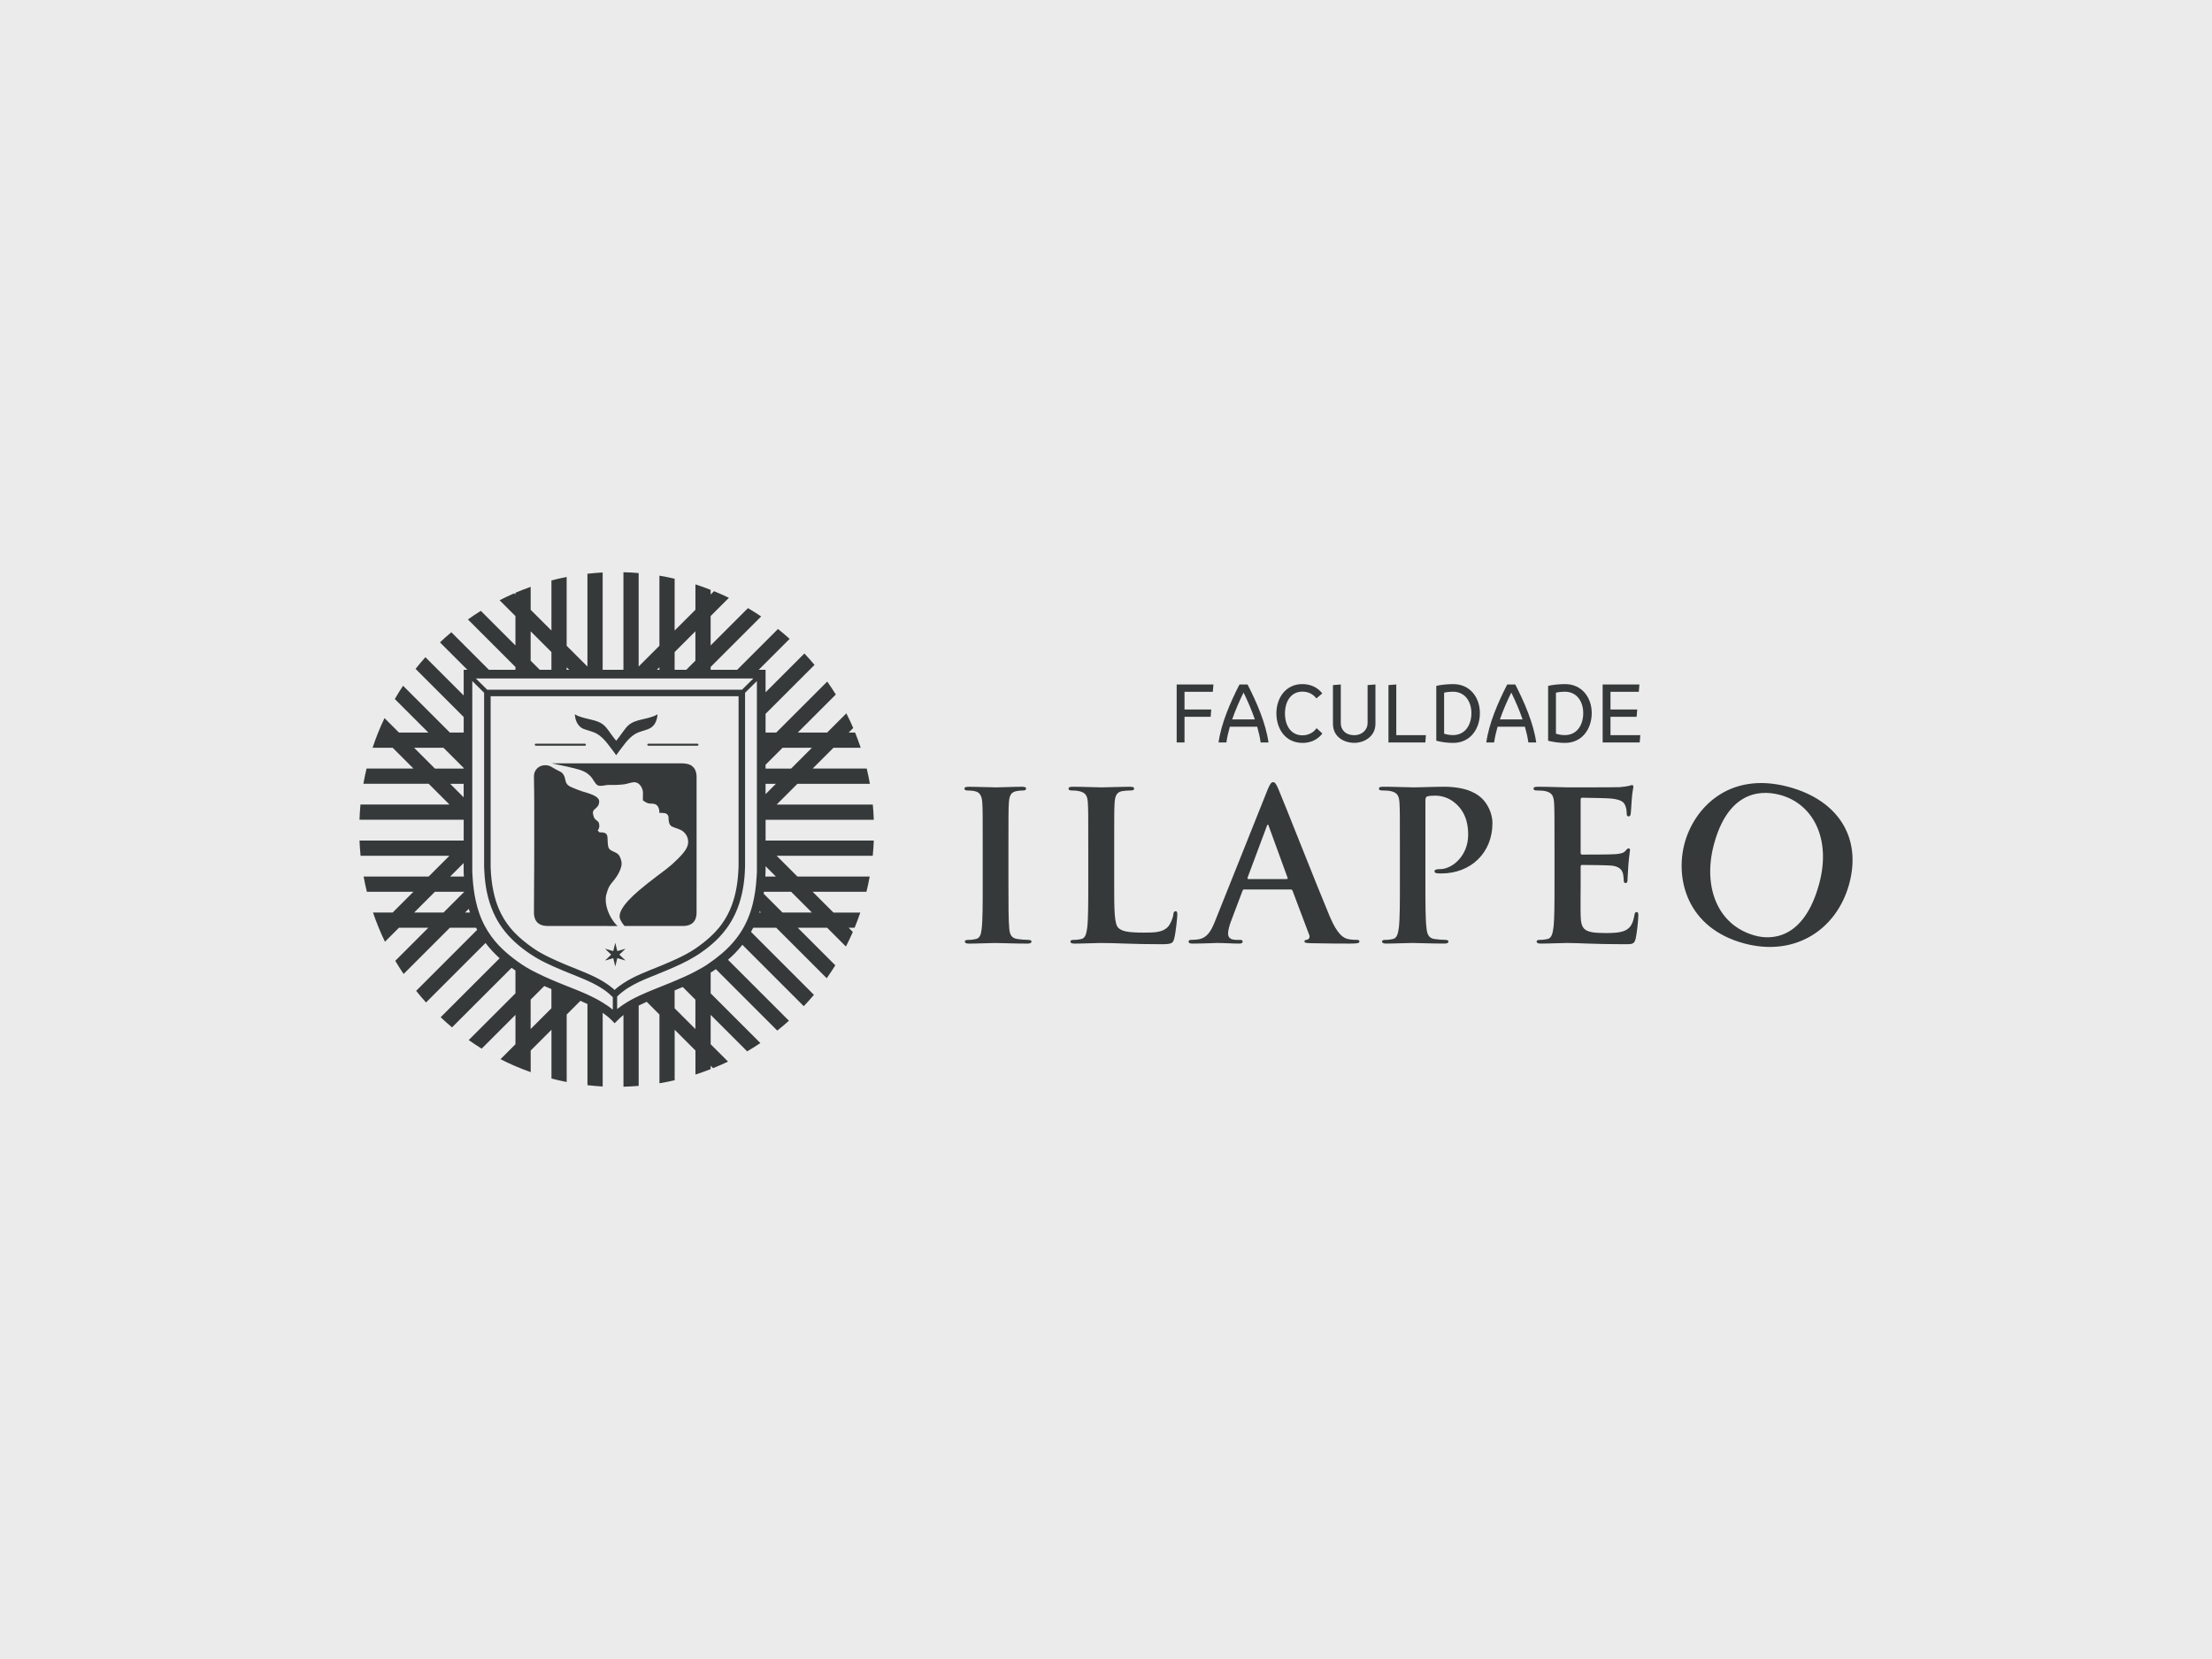 <?xml version="1.0" encoding="UTF-8"?><svg id="uuid-80056e29-33b5-435f-9cbe-c5acb15adcbc" xmlns="http://www.w3.org/2000/svg" viewBox="0 0 2000 1500"><defs><style>.uuid-6ae5b573-aa7e-495e-b878-33c3401a5f10{fill:#ebebeb;}.uuid-6ae5b573-aa7e-495e-b878-33c3401a5f10,.uuid-8972f6d6-3aae-4398-b224-d93b67de03f6{stroke-width:0px;}.uuid-8972f6d6-3aae-4398-b224-d93b67de03f6{fill:#36393a;}</style></defs><rect class="uuid-6ae5b573-aa7e-495e-b878-33c3401a5f10" width="2000" height="1500"/><polygon class="uuid-8972f6d6-3aae-4398-b224-d93b67de03f6" points="1095.16 641.48 1070.99 641.48 1070.99 625.48 1096.59 625.48 1097.14 618.87 1063.9 618.87 1063.9 671.31 1070.99 671.31 1070.99 648.09 1094.62 648.09 1095.16 641.48"/><path class="uuid-8972f6d6-3aae-4398-b224-d93b67de03f6" d="M1111.98,657.08h24.73c1.36,4.77,2.45,9.54,3.13,14.24h7.08c-2.45-17.5-10.76-36.51-18.94-52.44h-7.29c-8.18,15.93-16.48,34.94-18.94,52.44h7.09c.68-4.7,1.77-9.47,3.13-14.24ZM1124.38,626.16c3.75,7.76,7.36,16.01,10.21,24.31h-20.5c2.86-8.3,6.47-16.55,10.28-24.31Z"/><path class="uuid-8972f6d6-3aae-4398-b224-d93b67de03f6" d="M1177.7,671.72c7.56,0,13.96-3.2,17.91-8.51l-5.18-4.83c-2.79,3.95-7.35,6.46-12.81,6.46-10.56,0-15.8-8.99-15.8-19.75s5.32-19.75,15.8-19.75c4.3,0,9.13,1.56,12.61,6.13l5.31-4.5c-4.09-5.38-10.49-8.44-17.98-8.44-15.18,0-23.49,12.6-23.49,26.49s8.1,26.69,23.63,26.69Z"/><path class="uuid-8972f6d6-3aae-4398-b224-d93b67de03f6" d="M1236.53,653.88c0,5.52-4.56,10.83-11.98,10.83-8.38,0-12.26-5.24-12.26-10.83v-35l-7.09.54v35.01c0,11.79,9.88,17.22,19.35,17.22,8.92,0,19.07-5.72,19.07-17.22v-35.56l-7.09.54v34.46Z"/><polygon class="uuid-8972f6d6-3aae-4398-b224-d93b67de03f6" points="1289.24 664.71 1262.47 664.71 1262.47 618.87 1255.39 619.41 1255.39 671.31 1288.76 671.31 1289.24 664.71"/><path class="uuid-8972f6d6-3aae-4398-b224-d93b67de03f6" d="M1338.06,644.75c0-14.03-8.85-26.22-24.11-26.22-5.24,0-11.71.68-15.32,1.63v49.58c4.97,1.3,10.42,1.97,15.26,1.97,15.53,0,24.17-12.73,24.17-26.97ZM1305.71,663.35v-37.06c2.8-.68,5.99-.88,8.03-.88,10.63,0,16.63,8.65,16.63,19.34s-5.59,19.89-16.63,19.89c-3.13,0-5.85-.54-8.03-1.29Z"/><path class="uuid-8972f6d6-3aae-4398-b224-d93b67de03f6" d="M1370.06,618.87h-7.29c-8.17,15.93-16.49,34.94-18.93,52.44h7.08c.68-4.7,1.77-9.47,3.13-14.24h24.72c1.36,4.77,2.45,9.54,3.13,14.24h7.08c-2.44-17.5-10.76-36.51-18.93-52.44ZM1356.17,650.47c2.86-8.3,6.47-16.55,10.29-24.31,3.74,7.76,7.35,16.01,10.21,24.31h-20.5Z"/><path class="uuid-8972f6d6-3aae-4398-b224-d93b67de03f6" d="M1439.18,644.75c0-14.03-8.86-26.22-24.11-26.22-5.25,0-11.72.68-15.33,1.63v49.58c4.97,1.3,10.42,1.97,15.25,1.97,15.53,0,24.18-12.73,24.18-26.97ZM1406.83,663.35v-37.06c2.79-.68,5.99-.88,8.04-.88,10.62,0,16.62,8.65,16.62,19.34s-5.59,19.89-16.62,19.89c-3.13,0-5.86-.54-8.04-1.29Z"/><polygon class="uuid-8972f6d6-3aae-4398-b224-d93b67de03f6" points="1456.13 648.09 1479.77 648.09 1480.31 641.48 1456.13 641.48 1456.13 625.48 1481.74 625.48 1482.29 618.87 1449.06 618.87 1449.06 671.31 1482.56 671.31 1483.1 664.71 1456.13 664.71 1456.13 648.09"/><path class="uuid-8972f6d6-3aae-4398-b224-d93b67de03f6" d="M929.61,849.8c-2.82,0-6.94-.37-9.57-.75-5.63-.76-6.94-4.13-7.5-9.2-.75-8.06-.75-22.88-.75-41.08v-33.03c0-28.52,0-33.76.38-39.76.38-6.57,1.88-9.76,6.94-10.7,2.25-.37,3.75-.55,5.63-.55s3-.38,3-1.88c0-1.13-1.5-1.5-3.94-1.5-7.14,0-18.2.56-22.89.56-5.44,0-17.26-.56-24.39-.56-3,0-4.5.38-4.5,1.5,0,1.5,1.12,1.88,3.01,1.88,2.25,0,4.69.19,6.75.74,4.13.94,6.01,4.13,6.38,10.52.37,6,.37,11.24.37,39.76v33.03c0,18.19,0,33.02-.93,40.9-.57,5.43-1.69,8.62-5.45,9.38-1.68.39-3.94.75-6.75.75-2.26,0-3.01.56-3.01,1.5,0,1.31,1.31,1.87,3.76,1.87,7.51,0,19.32-.56,23.64-.56,5.08,0,16.89.56,29.28.56,2.06,0,3.56-.56,3.56-1.87,0-.94-.94-1.5-3-1.5Z"/><path class="uuid-8972f6d6-3aae-4398-b224-d93b67de03f6" d="M1062.95,823.91c-1.5,0-1.87,1.13-2.06,2.81-.38,3.58-2.64,8.83-4.89,11.27-4.68,5.06-12.01,5.25-21.95,5.25-14.63,0-19.51-1.31-22.7-4.13-3.94-3.38-3.94-16.32-3.94-40.33v-33.03c0-28.52,0-33.76.38-39.76.38-6.57,1.88-9.76,6.94-10.7,2.25-.37,5.25-.56,7.31-.56,2.26,0,3.38-.39,3.38-1.69s-1.31-1.69-3.94-1.69c-7.31,0-21.01.56-25.52.56-5.06,0-16.88-.56-25.7-.56-2.82,0-4.12.38-4.12,1.69s1.12,1.69,3.18,1.69c2.45,0,4.7.19,6.2.56,6.2,1.31,7.69,4.31,8.07,10.7.37,6,.37,11.24.37,39.76v33.03c0,17.25,0,32.08-.94,39.96-.75,5.45-1.68,9.56-5.44,10.32-1.69.39-3.94.75-6.75.75-2.25,0-3,.56-3,1.5,0,1.31,1.31,1.87,3.76,1.87,7.5,0,19.32-.56,23.64-.56,15.2,0,27.58,1.12,54.59,1.12,9.76,0,10.7-.93,11.83-5.06,1.5-5.44,2.82-19.52,2.82-21.57,0-2.25-.19-3.19-1.51-3.19Z"/><path class="uuid-8972f6d6-3aae-4398-b224-d93b67de03f6" d="M1226.69,849.8c-2.25,0-5.06-.18-7.87-.75-3.94-.94-9.38-3.56-16.52-20.45-12-28.52-42.02-105.08-46.53-115.39-1.88-4.31-2.99-6.01-4.69-6.01-1.87,0-3,2.08-5.25,7.52l-47.09,117.82c-3.75,9.38-7.31,15.75-15.94,16.89-1.5.18-4.13.36-5.82.36-1.5,0-2.26.37-2.26,1.5,0,1.5,1.13,1.87,3.57,1.87,9.76,0,20.07-.56,22.14-.56,5.82,0,13.88.56,19.89.56,2.06,0,3.19-.36,3.19-1.87,0-1.13-.56-1.5-2.82-1.5h-2.82c-5.81,0-7.5-2.43-7.5-5.81,0-2.26.94-6.75,2.81-11.44l10.14-26.83c.37-1.14.75-1.51,1.69-1.51h41.84c.94,0,1.5.37,1.87,1.32l15.01,39.78c.94,2.25-.37,3.94-1.68,4.31-1.88.18-2.63.55-2.63,1.69,0,1.31,2.26,1.31,5.63,1.5,15.01.36,28.7.36,35.45.36s8.63-.36,8.63-1.87c0-1.32-.93-1.5-2.44-1.5ZM1163.27,794.83h-34.52c-.75,0-.94-.56-.75-1.31l17.25-46.15c.19-.76.56-1.7,1.13-1.7s.75.93.93,1.7l16.89,46.34c.18.56,0,1.12-.94,1.12Z"/><path class="uuid-8972f6d6-3aae-4398-b224-d93b67de03f6" d="M1305.12,711.33c-8.63,0-19.51.56-27.2.56-5.26,0-17.08-.56-27.01-.56-2.82,0-4.14.38-4.14,1.69s1.12,1.69,3.19,1.69c2.62,0,5.81.19,7.32.55,6.19,1.32,7.7,4.32,8.08,10.7.37,6,.37,11.24.37,39.76v33.03c0,17.25,0,32.08-.94,39.96-.75,5.45-1.69,9.56-5.43,10.32-1.69.39-3.95.75-6.76.75-2.25,0-3,.56-3,1.5,0,1.31,1.32,1.87,3.75,1.87,7.5,0,19.32-.56,23.64-.56,4.88,0,16.7.56,29.08.56,2.06,0,3.57-.56,3.57-1.87,0-.94-.95-1.5-3.02-1.5-2.82,0-6.93-.37-9.56-.75-5.63-.76-6.75-4.87-7.32-10.13-.94-8.06-.94-22.89-.94-40.14v-75.06c0-2.06.56-3.19,1.51-3.57,1.68-.56,4.49-.74,7.3-.74,4.32,0,12.02,1.11,18.77,7.31,10.51,9.39,11.07,21.95,11.07,28.15,0,19.14-14.63,30.96-25.14,30.96-3.94,0-5.25.56-5.25,2.07,0,1.31,1.31,1.5,2.25,1.68.94.18,3.01.18,3.94.18,26.64,0,46.16-18.75,46.16-45.4,0-9.94-5.26-18.38-9.39-22.32-2.99-2.81-11.44-10.7-34.9-10.7Z"/><path class="uuid-8972f6d6-3aae-4398-b224-d93b67de03f6" d="M1479.81,824.66c-1.31,0-1.69.76-2.06,2.82-1.31,7.68-3.57,11.62-8.45,13.87-4.87,2.27-12.75,2.27-17.63,2.27-19.15,0-22.14-2.82-22.51-15.78-.2-5.44,0-22.7,0-29.07v-14.84c0-1.12.18-1.87,1.12-1.87,4.5,0,23.08.19,26.64.56,6.95.75,9.57,3.57,10.51,7.32.56,2.43.56,4.87.75,6.76,0,.94.37,1.68,1.69,1.68,1.68,0,1.68-2.07,1.68-3.56,0-1.31.56-8.82.75-12.56.75-9.58,1.5-12.57,1.5-13.71s-.56-1.49-1.31-1.49c-.94,0-1.69.93-3,2.44-1.69,1.88-4.51,2.45-9.01,2.82-4.32.37-25.9.37-30.02.37-1.13,0-1.31-.74-1.31-2.07v-47.46c0-1.31.37-1.88,1.31-1.88,3.75,0,23.45.38,26.64.76,9.37,1.12,11.26,3.37,12.57,6.76.94,2.25,1.13,5.44,1.13,6.75,0,1.68.37,2.62,1.69,2.62s1.68-1.12,1.88-2.05c.37-2.26.75-10.51.93-12.39.57-8.63,1.5-10.87,1.5-12.19,0-.93-.19-1.69-1.13-1.69s-2.05.56-3,.75c-1.5.37-4.5.75-8.07,1.12-3.56.19-40.9.19-46.9.19-5.26,0-17.07-.56-27.02-.56-2.81,0-4.13.38-4.13,1.69s1.13,1.69,3.19,1.69c2.63,0,5.82.19,7.32.55,6.19,1.32,7.69,4.32,8.07,10.7.38,6,.38,11.24.38,39.76v33.03c0,17.25,0,32.08-.95,39.96-.75,5.45-1.68,9.56-5.44,10.32-1.69.39-3.94.75-6.75.75-2.26,0-3,.56-3,1.5,0,1.31,1.31,1.87,3.75,1.87,7.51,0,19.33-.56,23.64-.56,11.07,0,23.64,1.13,51.97,1.13,7.13,0,8.82,0,10.13-4.88.94-3.76,2.43-16.51,2.43-20.81,0-1.88,0-3.38-1.49-3.38Z"/><path class="uuid-8972f6d6-3aae-4398-b224-d93b67de03f6" d="M1617.02,711.43c-54.38-14.57-85.58,20-93.88,51-8.6,32.07,1.98,76.67,54,90.61,46.03,12.32,83.82-12.71,94.94-54.22,11.12-41.5-9.93-75.3-55.05-87.4ZM1644.91,798.74c-14.03,52.38-45.05,50.68-57.73,47.28-34.79-9.33-47.63-44.82-37.53-82.51,12.09-45.15,38.94-50.37,59.79-44.79,29.72,7.97,46.36,39.43,35.48,80.02Z"/><path class="uuid-8972f6d6-3aae-4398-b224-d93b67de03f6" d="M790.04,741.21c-.17-4.62-.45-9.21-.88-13.76h-86.95l18.79-18.78h65.53c-.83-4.64-1.78-9.23-2.88-13.77h-48.89l18.79-18.78h24.68c-1.56-4.66-3.24-9.25-5.08-13.77h-5.84l4.14-4.14c-1.93-4.49-4.03-8.89-6.22-13.24l-17.38,17.38h-26.56l34.42-34.41c-2.46-3.99-5.07-7.88-7.76-11.7l-46.12,46.12h-9.63v-16.94l44.26-44.26c-2.94-3.52-6.02-6.95-9.16-10.3l-35.1,35.1v-20.36h-6.2l27.96-27.96c-3.41-3.1-6.93-6.05-10.52-8.95l-36.9,36.9h-24.01v-2.54l45.68-45.68c-3.89-2.64-7.87-5.15-11.92-7.55l-33.76,33.76v-26.56l16.52-16.52c-4.41-2.14-8.92-4.12-13.48-5.98l-3.04,3.04v-4.24c-4.52-1.78-9.11-3.44-13.76-4.93v22.93l-18.79,18.78v-46.86c-4.54-1.05-9.12-1.97-13.76-2.75v63.37l-18.78,18.78v-84.51c-4.55-.38-9.14-.63-13.76-.75v88.21h-18.79v-88c-4.63.25-9.21.67-13.76,1.18v83.88l-18.78-18.78v-62.2c-4.63.91-9.22,1.94-13.76,3.12v45.32l-18.79-18.78v-20.73c-4.65,1.65-9.25,3.42-13.76,5.34v1.63l-1.12-1.12c-4.48,1.95-8.87,4.04-13.2,6.26l14.32,14.33v26.56l-31.3-31.3c-3.98,2.48-7.86,5.08-11.67,7.78l42.98,42.97v2.55h-24.02l-33.97-33.97c-3.52,2.95-6.93,6.02-10.27,9.18l24.79,24.78h-3.34v23.22l-34.6-34.6c-3.09,3.42-6.04,6.95-8.91,10.55l43.52,43.51v14.07h-12.49l-42.32-42.31c-2.63,3.9-5.1,7.91-7.49,11.97l30.34,30.34h-26.56l-13.07-13.07c-4.16,8.65-7.74,17.63-10.81,26.83h18.18l18.78,18.78h-42.39c-1.09,4.54-2.05,9.13-2.88,13.77h59.04l18.78,18.78h-80.45c-.44,4.55-.71,9.14-.88,13.76h94.21v18.78h-94.19c.2,4.62.49,9.21.95,13.76h80.36l-18.79,18.78h-58.82c.85,4.64,1.82,9.24,2.95,13.76h42.11l-18.78,18.78h-17.78c3.09,9.07,6.67,17.91,10.81,26.43l12.67-12.67h26.56l-29.91,29.91c2.41,4.04,4.91,8.03,7.55,11.91l41.82-41.82h23.7c.32.64.65,1.26.98,1.89l-55.17,55.17c2.88,3.59,5.85,7.12,8.94,10.52l53.8-53.8c3.86,5.12,8.14,9.68,12.74,13.82l-53.33,53.33c3.35,3.14,6.77,6.21,10.3,9.15l53.82-53.82c1.16.83,2.34,1.64,3.52,2.44v20.62l-42.26,42.26c3.82,2.69,7.71,5.3,11.7,7.75l30.57-30.56v26.56l-13.52,13.52c4.34,2.2,8.74,4.3,13.23,6.23l.29-.29v.42c4.51,1.93,9.11,3.7,13.76,5.35v-19.53l18.79-18.78v44.11c4.53,1.18,9.12,2.21,13.76,3.12v-60.99l12.4-12.4c2.17.93,4.3,1.9,6.39,2.89v73.39c4.55.51,9.13.93,13.76,1.18v-66.65c2.89,2.03,5.63,4.19,8.03,6.65l2.78,2.84,2.8-2.84c1.61-1.65,3.34-3.17,5.17-4.62v64.82c4.62-.12,9.21-.37,13.76-.75v-72.6c2.35-1.19,4.78-2.34,7.26-3.44l11.52,11.52v62.16c4.64-.78,9.22-1.7,13.76-2.74v-45.66l18.79,18.79v21.73c4.65-1.5,9.24-3.16,13.76-4.93v-3.03l2.17,2.17c4.58-1.85,9.11-3.79,13.54-5.92l-15.71-15.71v-26.56l32.99,32.99c4.06-2.39,8.07-4.86,11.97-7.49l-44.96-44.95v-18.77c.59-.38,1.22-.71,1.8-1.11.98-.65,1.93-1.33,2.89-2l55.54,55.55c3.59-2.88,7.13-5.83,10.55-8.91l-55.11-55.1c4.68-4.06,9.05-8.54,13.01-13.56l55.51,55.51c3.15-3.35,6.23-6.76,9.18-10.27l-56.9-56.91c.68-1.22,1.36-2.45,2-3.73h20.84l45.62,45.62c2.7-3.81,5.31-7.69,7.78-11.67l-33.94-33.94h26.56l16.96,16.97c2.21-4.33,4.32-8.72,6.26-13.2l-3.77-3.77h5.37c1.86-4.51,3.56-9.11,5.15-13.76h-24.28l-18.79-18.78h48.62c1.12-4.53,2.09-9.12,2.94-13.76h-65.32l-18.78-18.78h86.86c.46-4.55.75-9.14.95-13.76h-97.83v-18.78h97.86ZM692.19,718.02v-9.34h9.35l-9.35,9.34ZM684.36,745.31v42.92c-.04,1.49-.16,2.88-.24,4.31-.52,9.38-1.73,17.68-3.6,25.02-.66,2.61-1.39,5.14-2.21,7.53-3.18,9.29-7.51,16.95-12.69,23.6-3.9,5.01-8.27,9.45-13.05,13.52-3.98,3.39-8.22,6.55-12.67,9.59-3.45,2.35-7.26,4.48-11.17,6.52-1.33.7-2.65,1.41-4.01,2.07-4.42,2.16-8.94,4.14-13.43,6.04-.45.19-.9.38-1.35.57-1.02.43-2.06.88-3.07,1.3-3.5,1.47-7.08,2.88-10.68,4.31-1.26.5-2.51,1-3.77,1.51-4.59,1.83-9.16,3.74-13.64,5.82-.46.21-.92.43-1.37.64-4.77,2.27-9.41,4.76-13.76,7.68-1.94,1.3-3.84,2.68-5.65,4.17v-11.42c1.73-1.77,3.65-3.35,5.65-4.86,5.81-4.37,12.63-7.8,19.89-10.91,4.12-1.77,8.37-3.45,12.65-5.17,2.12-.85,4.24-1.71,6.35-2.6,4.33-1.82,8.85-3.78,13.34-5.91,4.41-2.09,8.73-4.41,12.85-6.97,1.2-.74,2.44-1.44,3.59-2.24,4.01-2.72,7.89-5.63,11.56-8.82,4.67-4.05,8.98-8.59,12.81-13.75,3.25-4.38,6.13-9.24,8.57-14.69,2.3-5.16,4.18-10.86,5.59-17.19,1.16-5.23,2.01-10.86,2.45-17.01.17-2.33.29-4.72.35-7.2v-9.93s0-46.3,0-46.3v-17.47s0-19.47,0-19.47v-14.39s0-31.64,0-31.64v-17.95s-.02-.08-.02-.13l10.71-10.63v129.53ZM516.92,893.28c-1.53-.61-3.06-1.21-4.59-1.82-2.63-1.04-5.25-2.09-7.83-3.17-1.95-.81-3.95-1.66-5.93-2.51-.17-.07-.33-.14-.5-.21-4.48-1.92-8.94-3.97-13.3-6.17-1.68-.84-3.37-1.68-4.99-2.58-2.88-1.59-5.68-3.25-8.28-5.03-5.03-3.44-9.78-7.03-14.2-10.94-4.69-4.14-8.97-8.67-12.76-13.8-4.63-6.27-8.52-13.43-11.45-21.98-1.06-3.08-1.95-6.4-2.75-9.86-1.56-6.75-2.6-14.27-3.07-22.68-.08-1.46-.19-2.88-.24-4.4v-172.36l10.72,10.64s-.03.08-.03.13v157.08c.04,1.56.14,3.03.22,4.54.35,6.56,1.09,12.61,2.22,18.14,1.43,6.98,3.46,13.19,5.96,18.78,2.26,5.07,4.9,9.63,7.88,13.76,3.58,4.99,7.63,9.37,12,13.32,4.11,3.72,8.5,7.07,13.07,10.17.23.16.48.29.71.45,4.33,2.92,9,5.52,13.77,7.85,5.12,2.51,10.33,4.74,15.29,6.82,1.16.49,2.33.95,3.49,1.43,4.54,1.85,9.08,3.64,13.5,5.49,6.83,2.85,13.34,5.91,19.04,9.69,3.18,2.11,6.13,4.44,8.72,7.11.14.16.33.23.5.34v11.45c-2.9-2.43-6.01-4.55-9.22-6.52-4.4-2.71-9.01-5.09-13.76-7.24-.15-.07-.29-.14-.44-.21-4.53-2.03-9.15-3.89-13.75-5.72ZM430.39,613.45h250.75l-10.26,10.17c-.05,0-.1-.02-.15-.02h-230.06s-.07.01-.11.02c-.01,0-.03,0-.04,0l-10.27-10.17h.14ZM544.88,887.12c-4.63-2.76-9.54-5.09-14.56-7.24-5.98-2.56-12.08-4.88-17.98-7.34-.4-.17-.82-.33-1.22-.5-4.32-1.81-8.77-3.75-13.15-5.83-5.5-2.61-10.86-5.46-15.57-8.72-.45-.31-.89-.63-1.33-.95-5.43-3.83-10.49-7.9-15.04-12.52-1.62-1.65-3.2-3.36-4.68-5.17-4.13-5.05-7.7-10.77-10.53-17.53-1.88-4.5-3.41-9.5-4.6-15.01-1.45-6.72-2.37-14.21-2.62-22.76v-154.06h224.19v154.14c-.02.57-.07,1.09-.09,1.66-.31,7.82-1.17,14.78-2.52,21.02-1.36,6.34-3.22,11.95-5.5,16.98-2.68,5.89-5.91,11.02-9.63,15.56-2.34,2.85-4.87,5.48-7.55,7.96-4.17,3.86-8.69,7.36-13.5,10.69-.12.08-.25.15-.37.23-5.2,3.55-11.13,6.61-17.17,9.4-3.74,1.73-7.52,3.38-11.2,4.92-1.34.57-2.71,1.12-4.07,1.68-5.66,2.3-11.45,4.55-17.11,7.04-5.38,2.37-10.59,5.02-15.43,8.2-2.79,1.84-5.49,3.81-7.97,6.08-3.31-3.04-6.97-5.61-10.81-7.91ZM707.52,676.13h26.56l-18.78,18.78h-23.11v-3.45l15.33-15.33ZM609.96,589.59l18.79-18.79v26.56l-8.25,8.25h-10.53v-16.02ZM596.21,603.34v2.26h-2.26l2.26-2.26ZM512.33,603.34l2.26,2.26h-2.26v-2.26ZM479.79,597.36v-26.56l18.79,18.78v16.03h-10.53l-8.25-8.25ZM393.24,694.91l-18.78-18.78h26.56l18.19,18.19v.59h-25.97ZM407,708.67h12.21v12.21l-12.21-12.21ZM419.21,780.33v7.89c.03,1.48.14,2.87.21,4.31h-12.41l12.21-12.2ZM401.02,825.08h-26.56l18.78-18.78h26.56l-18.79,18.78ZM420.49,825.08l3.38-3.38c.32,1.15.68,2.27,1.03,3.38h-4.42ZM498.57,911.63l-18.79,18.78v-26.56l12.33-12.33c2.18.96,4.32,1.86,6.46,2.76v17.35ZM628.75,903.86v26.56l-18.79-18.78v-16.14c2.39-.99,4.86-2.04,7.33-3.1l11.46,11.46ZM686.5,825.08c.12-.39.24-.79.36-1.19l1.19,1.19h-1.55ZM715.29,806.3l18.78,18.78h-26.57l-17.05-17.05c.09-.58.21-1.14.29-1.73h24.54ZM701.53,792.54h-9.55c.07-1.4.17-2.75.21-4.2v-5.14l9.34,9.34Z"/><polygon class="uuid-8972f6d6-3aae-4398-b224-d93b67de03f6" points="560 863.14 565.56 857.79 558.15 859.94 556.59 853.61 556.31 852.45 555.83 854.37 554.46 859.94 547.05 857.79 552.61 863.14 547.05 868.48 554.46 866.34 556.31 873.82 558.15 866.34 565.56 868.48 560 863.14"/><path class="uuid-8972f6d6-3aae-4398-b224-d93b67de03f6" d="M625.63,692.53c-1.59-1.18-3.81-1.99-6.85-2.2-.47-.03-.84-.14-1.35-.14-.51,0-14.27,0-32.23,0h-7.78c-15.08,0-32.02,0-46.31,0-1.54,0-3.05,0-4.53,0-6.42,0-12.14,0-16.7,0-6.84,0-11.07,0-11.07,0,3.32.63,7.46,1.51,11.47,2.4,2.54.56,4.98,1.13,7.14,1.65,2.96.71,5.38,1.33,6.51,1.7,5.47,1.79,7.36,3.35,9.93,5.85,2.01,1.96,3.48,5.64,5.73,7.67,1.64,1.49,4.27,1.11,6.95.68,1.54-.25,3.09-.51,4.49-.45,3.39.12,7.87.03,11.81-.39.55-.06,1.13-.11,1.66-.18,2.34-.34,6.62-1.85,8.75-1.87,6.04-.05,8.26,7.03,8.1,9.81-.02.4-.03.84-.05,1.27-.09,2.53-.05,5.26-.05,5.26,0,0,2.46,1.99,4.65,2.7.97.31,2.31.26,3.69.33,1.73.09,3.53.39,4.82,1.98,2.12,2.63,1.72,6.39,1.72,6.39,0,0,5.03-.2,6.33.74,1.3.94,1.96,1.67,1.99,3.29.02,1.6.08,4.81,1.4,6.82.74,1.13,2.24,1.77,4.12,2.45.63.22,1.26.44,1.98.7.95.34,1.97.71,3.03,1.18,4.21,1.85,7.56,6.29,7.2,11.8-.25,3.73-2.56,7.43-6.61,11.81-.81.88-1.7,1.79-2.66,2.73-1.69,1.67-3.57,3.43-5.68,5.35-2.26,2.05-6.27,5.07-11.01,8.63-.89.67-1.8,1.36-2.74,2.07-5.06,3.83-10.64,8.14-15.82,12.59-6.58,5.66-12.36,11.48-15.32,16.68-1.51,2.65-2.36,5.16-2.1,7.37.3,2.46,2.23,5.28,3.53,6.92.38.48.73.9.94,1.13,0,0,5.22,0,12.35,0,15.22,0,39.22,0,40.35,0,12.52-.02,12.45-9.87,12.39-12.94.01-.43.04-120.51.02-121.15.04-2.14-.01-7.5-4.19-10.61Z"/><path class="uuid-8972f6d6-3aae-4398-b224-d93b67de03f6" d="M556.14,837.25c.6,0,2.27.03,2.27.03-.35-.26-.8-.69-1.28-1.18-2.44-2.51-6.12-7.9-8.1-14.29-1.21-3.9-1.82-8.13-1-12.34.44-1.71.86-3.11,1.28-4.34,1.2-3.46,2.48-5.41,4.67-7.89.96-1.08,2.27-2.76,3.55-4.71.77-1.16,1.52-2.41,2.18-3.74,1.69-3.36,2.83-7.06,2.08-10.21-1.56-6.49-3.73-6.96-6.4-8.28-2.69-1.31-4.69-1.96-5.38-4.61-.5-1.93-.56-4.65-.64-6.7-.03-.77-.05-1.46-.1-1.96-.18-1.83-.69-3.33-2.7-3.98-.56-.18-1.14-.29-1.71-.36-1.48-.19-2.8-.1-2.8-.1l-1.68-1.65s1.81-1.94,1.47-4.84c-.3-2.53-.52-2.82-2.21-4.14-1.68-1.32-2.52-2.15-3.04-4.31-.51-2.17-.85-3.16-.03-4.66.82-1.5,3.88-3.04,4.69-5.55.82-2.5.84-4.37-1.28-6.3-2.05-1.86-5.67-3.19-8.88-4.19-.64-.2-1.31-.43-1.9-.6-1.24-.36-2.33-.67-3.11-.93-2.04-.66-6.22-2.22-9.07-3.51-.49-.22-1.18-.54-1.9-.93-.93-.5-1.86-1.23-2.61-2.31-.31-.44-.62-.89-.83-1.47-.7-1.98-.75-6.09-3.91-8.79-.77-.66-5.4-2.57-8.78-4.82-5.95-3.96-16.44-1.13-16.22,8.96.09,3.92.15,8.68.2,14.02.03,3.41.05,7.07.07,10.89.06,14.28.04,30.89-.02,46.3-.01,3.72-.03,7.36-.04,10.89-.04,9.13-.09,17.46-.13,24.09-.05,9.06-.09,14.97-.07,15.5,0,.22,0,.55,0,.84.01,3.7.79,12.13,12.47,12.15,4.77-.03,13.39-.02,22.79,0,14.7.03,31.3.07,38.1.03Z"/><path class="uuid-8972f6d6-3aae-4398-b224-d93b67de03f6" d="M585.3,673.33c0,.5.41.91.91.91h44.38c.51,0,.91-.41.91-.91s-.41-.91-.91-.91h-44.38c-.5,0-.91.4-.91.91Z"/><path class="uuid-8972f6d6-3aae-4398-b224-d93b67de03f6" d="M484.45,674.24h44.39c.5,0,.91-.41.91-.91s-.41-.91-.91-.91h-44.39c-.51,0-.91.4-.91.91s.4.91.91.91Z"/><path class="uuid-8972f6d6-3aae-4398-b224-d93b67de03f6" d="M528.29,659.3c5.53,1.84,8.33,2.46,11.07,3.95,1.51.82,3,1.9,4.92,3.62,2.79,2.51,5.78,6.32,8.98,10.67,1.26,1.7,2.54,3.47,3.87,5.29,1.33-1.83,2.62-3.59,3.88-5.29,3.21-4.34,6.19-8.16,8.98-10.67,1.91-1.72,3.4-2.8,4.91-3.62.72-.39,1.45-.73,2.23-1.04,2.18-.86,4.76-1.56,8.84-2.91.45-.15.78-.4,1.19-.59,2.98-1.4,4.77-3.74,5.8-6.11,1.5-3.44,1.54-6.79,1.54-6.79,0,0-2.21,2.09-13.24,4.48-6.01,1.3-9.42,2.66-11.99,4.57-2.13,1.58-3.71,3.59-5.62,6.23-.3.41-.61.82-.93,1.27-.2.28-.44.6-.64.89-1.35,1.89-2.88,3.99-4.96,6.55-2.08-2.55-3.61-4.66-4.96-6.55-.21-.29-.45-.61-.64-.89-2.4-3.37-4.13-5.76-6.66-7.6-2.4-1.75-5.66-3.03-10.94-4.23-.34-.08-.58-.16-.93-.24-11.03-2.39-13.24-4.48-13.24-4.48,0,0,.02,6.44,4.1,10.64,1.14,1.18,2.55,2.21,4.43,2.84Z"/></svg>